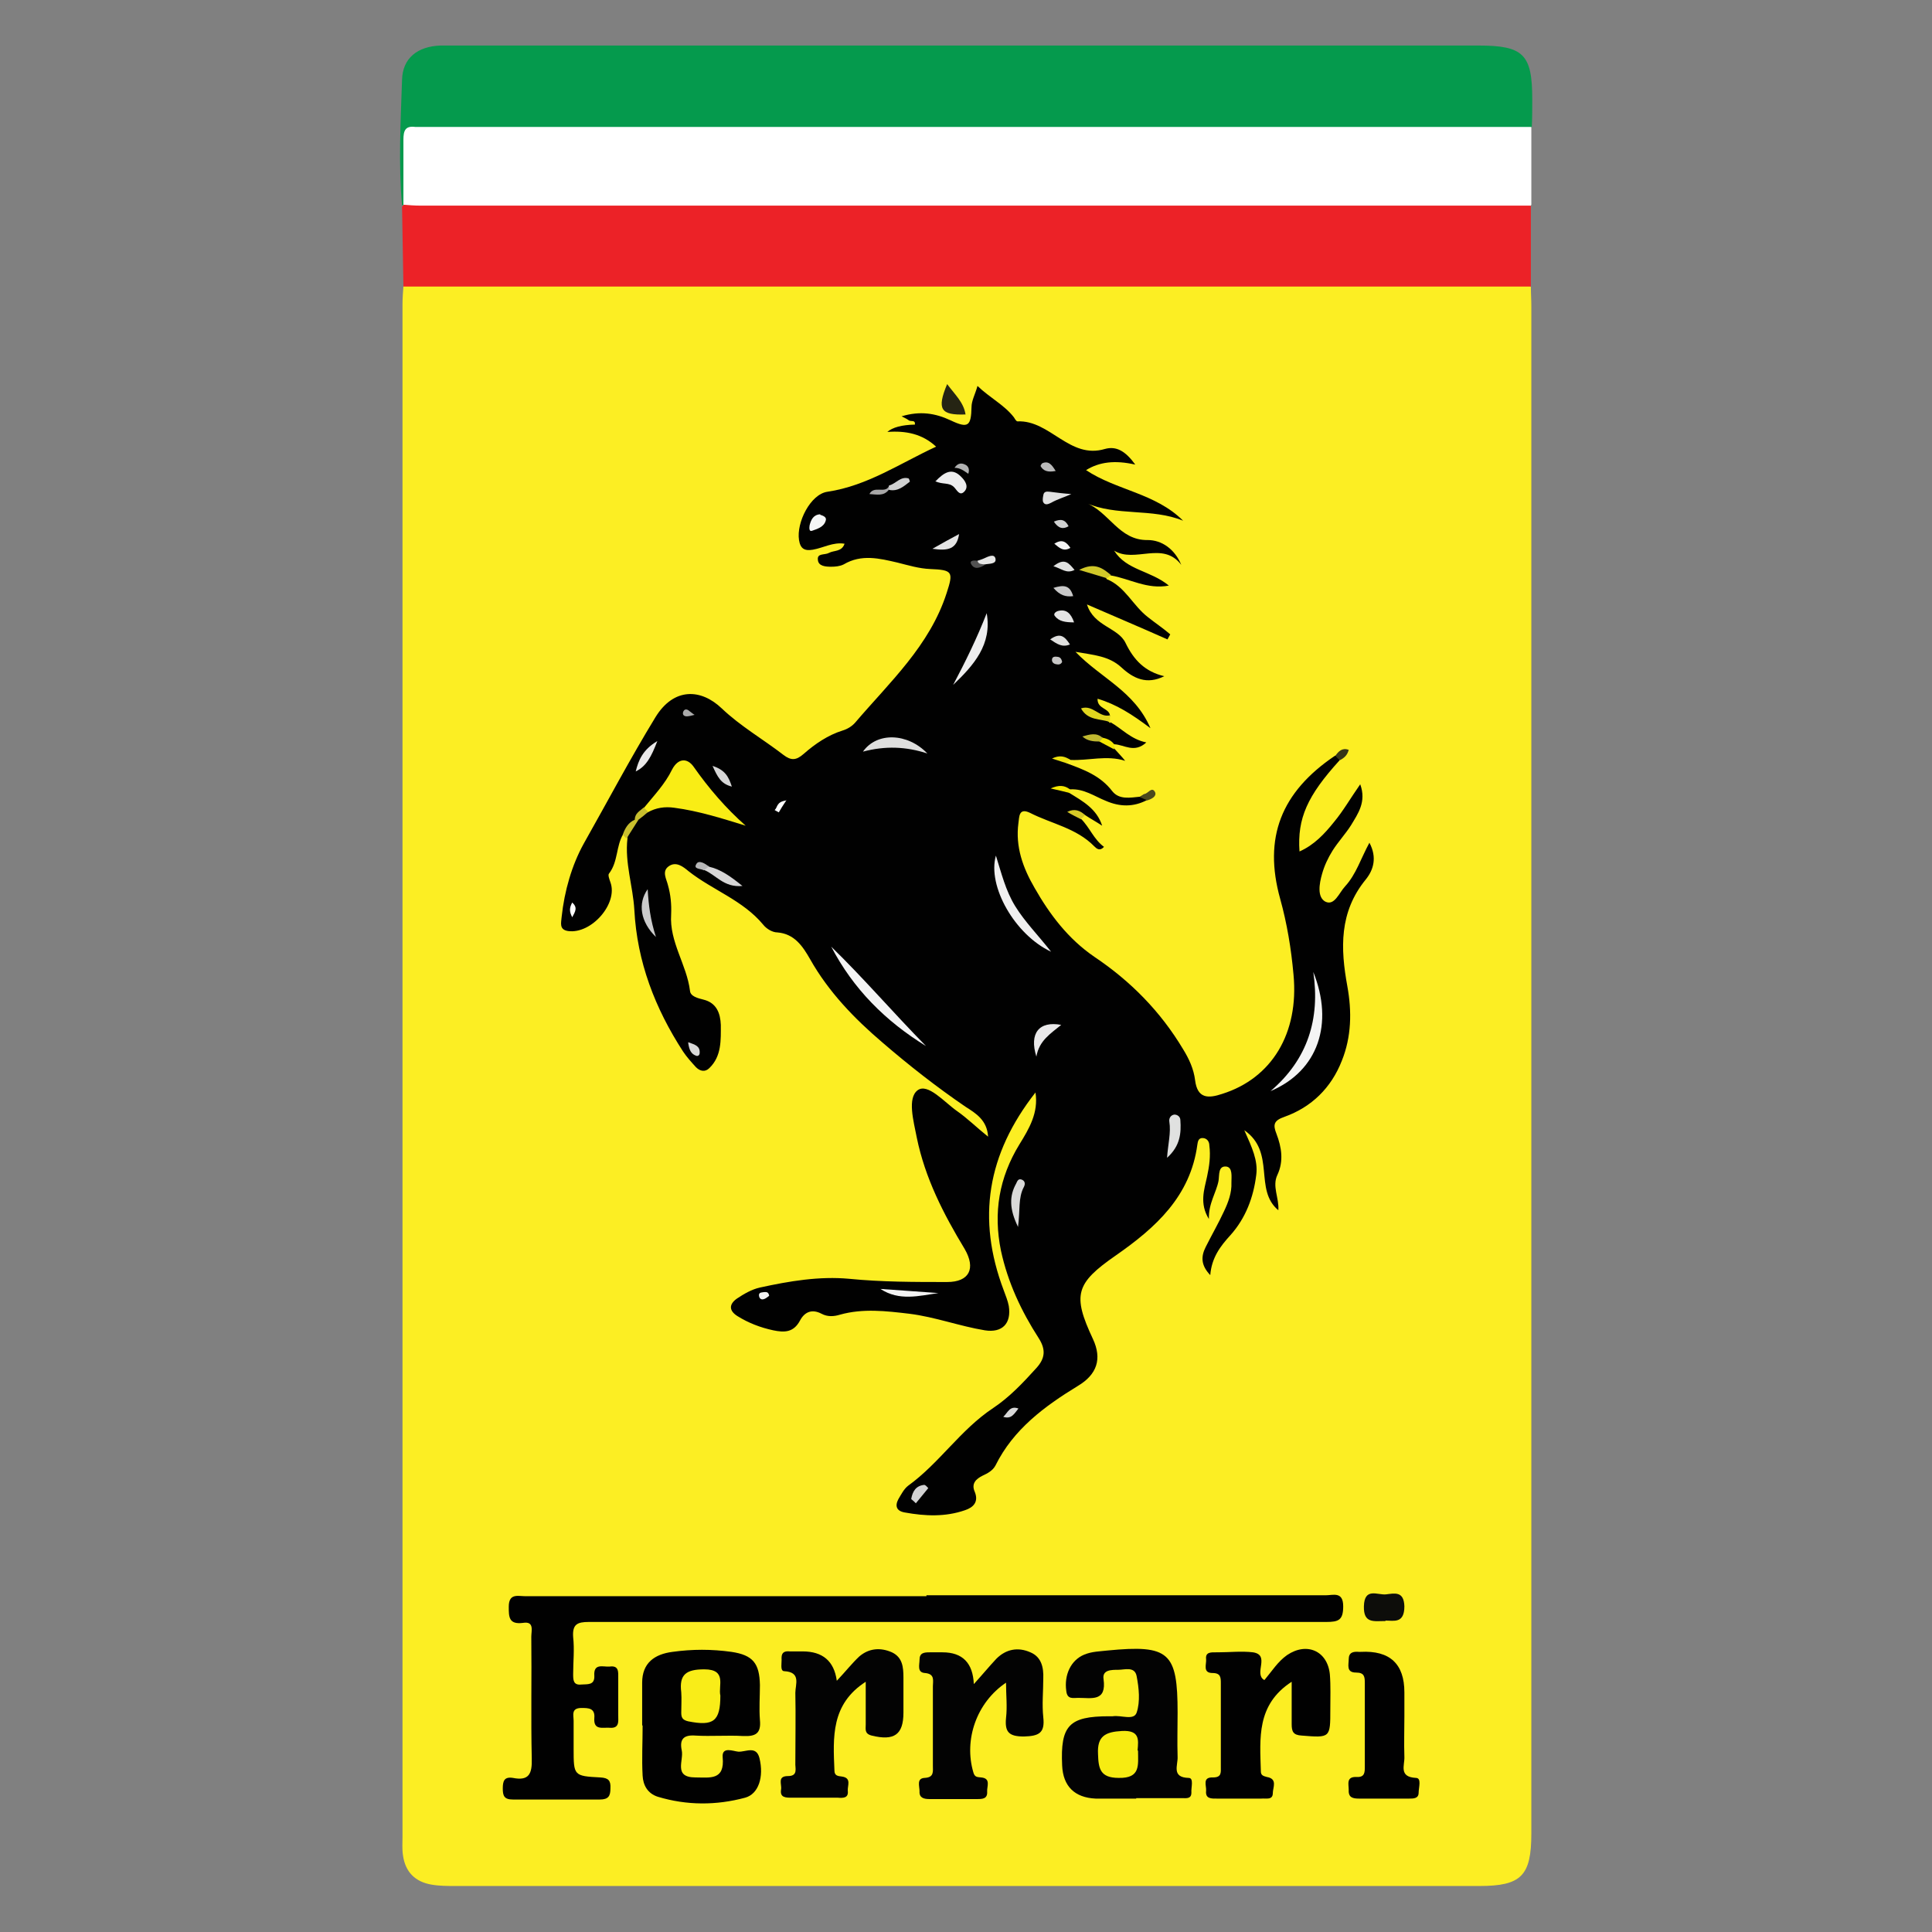 <svg xmlns="http://www.w3.org/2000/svg" id="Layer_1" data-name="Layer 1" viewBox="0 0 42 42"><rect x="0" y="0" width="42" height="42" fill="#808080" stroke="none"/><defs><style>      .cls-1 {        fill: #aaa;      }      .cls-2 {        fill: #d9d9d8;      }      .cls-3 {        fill: #4c491d;      }      .cls-4 {        fill: #f2f2f2;      }      .cls-5 {        fill: #f5f6f6;      }      .cls-6 {        fill: #cac02d;      }      .cls-7 {        fill: #cbcbcb;      }      .cls-8 {        fill: #fff;      }      .cls-9 {        fill: #059a4d;      }      .cls-10 {        fill: #b7b7b8;      }      .cls-11 {        fill: #e9e8e9;      }      .cls-12 {        fill: #f3f3f3;      }      .cls-13 {        fill: #e2e2e2;      }      .cls-14 {        fill: #d6d5d5;      }      .cls-15 {        fill: #bababa;      }      .cls-16 {        fill: #030303;      }      .cls-17 {        fill: #f9ed15;      }      .cls-18 {        fill: #d3d3d3;      }      .cls-19 {        fill: #f5e800;      }      .cls-20 {        fill: #e0e1e0;      }      .cls-21 {        fill: #e6e6e5;      }      .cls-22 {        fill: #e5e5e5;      }      .cls-23 {        fill: #d6ca27;      }      .cls-24 {        fill: #f9ed18;      }      .cls-25 {        fill: #e9e8e8;      }      .cls-26 {        fill: #353417;      }      .cls-27 {        fill: #525252;      }      .cls-28 {        fill: #d0d1d1;      }      .cls-29 {        fill: #b0b1b1;      }      .cls-30 {        fill: #c0b830;      }      .cls-31 {        fill: #c8c8c8;      }      .cls-32 {        fill: #fcee23;      }      .cls-33 {        fill: #ededee;      }      .cls-34 {        fill: #eee20e;      }      .cls-35 {        fill: #dfdfde;      }      .cls-36 {        fill: #f4f4f4;      }      .cls-37 {        fill: #010101;      }      .cls-38 {        fill: #f7ec12;      }      .cls-39 {        fill: #0d0d0a;      }      .cls-40 {        fill: #c7be2e;      }      .cls-41 {        fill: #e1d61e;      }      .cls-42 {        fill: #a8a7a7;      }      .cls-43 {        fill: #ec2227;      }      .cls-44 {        fill: #252413;      }      .cls-45 {        fill: #d7d7d7;      }      .cls-46 {        fill: #c8c7c6;      }      .cls-47 {        fill: #d1c829;      }      .cls-48 {        fill: #f0efef;      }    </style></defs><path class="cls-32" d="M33.28,6.23c0,.15.01.29.01.44,0,11.06,0,22.13,0,33.19,0,.92-.22,1.14-1.13,1.14-7.42,0-14.84,0-22.26,0-.17,0-.35,0-.52-.03-.35-.06-.57-.27-.62-.64-.02-.13-.01-.27-.01-.4,0-11.1,0-22.21,0-33.31,0-.13.01-.27.02-.4.16-.12.35-.11.54-.11,7.81,0,15.62,0,23.43,0,.18,0,.38-.02.53.12Z"></path><path class="cls-9" d="M8.74,4.47c-.08-.91-.03-1.82,0-2.73.01-.48.34-.73.83-.75.12,0,.24,0,.36,0,7.4,0,14.8,0,22.21,0,.98,0,1.17.19,1.17,1.17,0,.2,0,.4-.01.6-.22.19-.48.13-.73.13-4.35,0-8.7,0-13.05,0-3.25,0-6.51,0-9.76,0-.13,0-.27,0-.4,0-.3-.01-.43.12-.44.43,0,.35.05.7-.05,1.04-.02.05-.06.08-.12.1Z"></path><path class="cls-43" d="M33.28,6.23c-8,0-15.99,0-23.99,0-.17,0-.35,0-.52,0-.01-.58-.02-1.16-.03-1.74.01,0,.02-.02.03-.03.16-.12.35-.11.54-.11,7.8,0,15.6,0,23.4,0,.2,0,.41-.03.57.13,0,.59,0,1.17,0,1.76Z"></path><path class="cls-8" d="M33.28,4.47c-8.05,0-16.1,0-24.15,0-.12,0-.24-.01-.36-.02,0-.47,0-.94,0-1.41,0-.2.04-.31.26-.28.04,0,.08,0,.12,0,7.95,0,15.9,0,23.86,0,.09,0,.19,0,.28,0,0,.56,0,1.13,0,1.69Z"></path><path class="cls-37" d="M24.14,15.7c.25.14.44.37.78.44-.26.24-.48.05-.69.04-.1-.02-.19-.08-.28-.11-.06-.02-.12-.02-.15-.03.02,0,.07,0,.12.02.12.05.24.1.31.22.08.09.16.17.23.26-.4-.13-.8,0-1.19-.02-.11-.06-.24,0-.31-.04.05.03.17,0,.22.11.38.14.74.27,1,.61.15.19.39.14.6.12.08-.05.15-.06.16.07-.3.16-.6.15-.9.02-.25-.1-.48-.27-.78-.25-.06,0-.12-.02-.2-.02.08.02.14.05.19.1.29.18.59.34.71.71-.12-.08-.25-.15-.37-.23-.06-.02-.11-.04-.18-.02.03.03.06.06.09.1.19.19.28.45.5.61-.09.1-.16.04-.21-.01-.39-.4-.93-.49-1.4-.73-.25-.12-.23.1-.25.22-.07.52.1.98.35,1.41.33.58.73,1.11,1.3,1.5.79.53,1.44,1.19,1.93,2.01.13.21.23.43.26.67.05.41.29.4.59.3,1.08-.34,1.67-1.32,1.55-2.59-.05-.56-.14-1.11-.29-1.65-.37-1.33.02-2.32,1.19-3.11.08-.02.12.01.1.1-.7.77-.92,1.26-.87,1.98.32-.14.55-.39.75-.64.2-.24.36-.52.57-.82.14.38-.05.64-.2.89-.12.19-.28.36-.4.55-.1.16-.18.33-.23.51-.06.21-.11.5.07.6.2.1.3-.19.43-.33.24-.26.34-.6.53-.95.17.32.09.59-.08.8-.58.71-.55,1.5-.4,2.32.1.55.09,1.1-.12,1.62-.23.59-.66,1.01-1.25,1.22-.23.08-.25.17-.17.37.11.29.16.59.02.89-.12.25.04.5.02.77-.54-.45-.05-1.26-.74-1.74.17.38.3.66.26.97-.06.49-.23.94-.56,1.31-.22.24-.41.49-.44.87-.21-.22-.2-.41-.1-.61.13-.26.28-.52.4-.78.09-.19.17-.4.16-.62,0-.13.03-.33-.11-.35-.18-.02-.15.18-.17.31-.05.26-.22.49-.21.83-.21-.34-.1-.64-.04-.92.05-.23.08-.45.05-.68,0-.08-.05-.16-.15-.16-.09,0-.1.08-.11.14-.15,1.13-.91,1.81-1.77,2.41-.88.61-.95.86-.5,1.82.2.43.09.77-.33,1.02-.72.44-1.4.94-1.79,1.73-.06.11-.17.17-.28.22-.14.07-.25.17-.17.35.09.22-.03.34-.21.4-.43.15-.87.13-1.31.05-.18-.03-.22-.14-.14-.29.06-.1.12-.22.21-.29.68-.49,1.14-1.22,1.85-1.69.36-.24.65-.55.94-.87.19-.21.21-.4.05-.65-.38-.59-.67-1.21-.82-1.9-.17-.83-.04-1.59.4-2.31.21-.34.42-.69.35-1.13-1.05,1.34-1.28,2.74-.69,4.3.04.11.09.23.11.34.06.38-.14.59-.52.53-.55-.09-1.08-.29-1.64-.36-.51-.06-1.01-.12-1.51.02-.13.04-.27.05-.4-.02-.21-.11-.37-.04-.47.15-.14.26-.34.26-.58.21-.28-.06-.54-.16-.78-.31-.19-.12-.18-.26-.01-.38.15-.1.32-.2.5-.24.64-.14,1.29-.25,1.94-.19.71.07,1.42.07,2.13.07.48,0,.63-.29.38-.72-.46-.76-.86-1.54-1.04-2.42-.07-.36-.21-.86.02-1.03.22-.16.58.26.85.45.23.16.43.36.68.56-.02-.36-.27-.51-.49-.65-.63-.43-1.23-.9-1.81-1.4-.61-.52-1.17-1.1-1.57-1.81-.16-.28-.34-.55-.71-.58-.11,0-.24-.08-.31-.17-.44-.53-1.1-.75-1.62-1.16-.12-.1-.27-.22-.43-.11-.16.11-.05.28-.02.41.06.21.08.42.07.64-.04.6.34,1.09.41,1.66.01.12.17.16.29.19.29.07.37.3.38.55,0,.33.02.68-.25.94-.09.09-.2.07-.29-.02-.1-.11-.2-.22-.28-.34-.61-.94-1-1.95-1.06-3.08-.03-.52-.21-1.02-.15-1.55,0-.18.14-.29.21-.44.07-.09.17-.14.25-.21.39-.22.78-.09,1.17-.02.25.05.48.13.72.24-.34-.23-.56-.56-.8-.88-.24-.33-.36-.31-.59.03-.15.22-.29.45-.5.62-.09.09-.21.14-.28.25-.06.13-.14.24-.27.31-.16.26-.11.6-.31.86-.03.03.01.13.03.19.17.46-.41,1.13-.92,1.06-.2-.03-.15-.18-.14-.31.06-.56.22-1.12.48-1.59.52-.92,1.01-1.85,1.56-2.75.4-.65.99-.62,1.44-.19.41.39.9.67,1.34,1.01.17.13.28.12.44-.02.25-.22.53-.41.85-.51.1-.03.2-.09.27-.17.75-.88,1.62-1.67,1.99-2.82.15-.46.13-.5-.36-.52-.24-.01-.47-.08-.71-.14-.39-.09-.78-.19-1.17.04-.08.04-.18.05-.27.05-.12,0-.28-.01-.29-.15-.02-.15.15-.1.24-.15.11-.06.28-.02.34-.2-.25-.04-.46.09-.69.13-.18.03-.27-.02-.3-.21-.06-.38.25-1,.62-1.05.87-.13,1.58-.62,2.36-.98-.3-.28-.66-.35-1.06-.32q.17-.15.6-.16c.01-.11-.08-.06-.13-.09-.04-.03-.08-.05-.16-.09.4-.12.73-.07,1.07.09.38.18.44.12.45-.29,0-.14.08-.28.13-.46.27.26.58.41.79.68.02.03.05.09.08.09.71-.03,1.13.83,1.9.6.25-.07.45.05.66.34-.44-.1-.78-.06-1.07.12.66.44,1.51.5,2.11,1.1-.68-.28-1.44-.09-2.12-.39.51.19.72.82,1.35.81.31,0,.59.2.73.54-.4-.53-1.01-.03-1.46-.31.27.43.79.43,1.19.76-.47.09-.85-.15-1.26-.22-.1-.02-.2-.06-.3-.09.08.05.17.08.21.17.4.16.57.58.9.83.15.12.33.24.48.37-.02.04-.04.07-.06.11-.56-.25-1.13-.49-1.75-.76.15.48.68.5.84.84.18.37.42.62.84.72-.38.19-.67.05-.93-.19-.27-.25-.6-.27-1-.34.56.58,1.28.85,1.63,1.66-.4-.3-.74-.52-1.15-.64-.01.23.27.2.27.38-.14.11-.25,0-.38-.03.12.08.28.05.38.18Z"></path><path class="cls-37" d="M20.14,34.68c2.89,0,5.79,0,8.68,0,.16,0,.38-.09.38.24,0,.3-.1.34-.37.34-3.67,0-7.34,0-11.01,0-1.67,0-3.35,0-5.02,0-.25,0-.36.05-.34.33.03.27,0,.54,0,.8,0,.13,0,.25.18.23.13-.01.29.02.28-.19-.02-.28.19-.19.33-.2.21-.03.19.12.19.26,0,.27,0,.54,0,.8,0,.13.03.29-.19.27-.15-.01-.35.06-.33-.21.02-.22-.13-.22-.28-.22-.23,0-.17.16-.17.28,0,.2,0,.4,0,.6,0,.59,0,.6.58.63.18.01.23.07.22.24,0,.16-.04.24-.23.24-.63,0-1.26,0-1.89,0-.19,0-.22-.08-.22-.24,0-.16.03-.26.22-.23.35.07.42-.09.41-.42-.02-.88,0-1.77-.01-2.65,0-.13.07-.34-.18-.3-.31.04-.31-.13-.31-.35,0-.3.2-.23.36-.23,2.91,0,5.81,0,8.72,0Z"></path><path class="cls-37" d="M13.96,37.5c0-.31,0-.61,0-.92,0-.43.27-.62.66-.67.43-.06.85-.06,1.28,0,.47.07.61.25.62.72,0,.25-.02.51,0,.76.03.3-.1.36-.36.35-.35-.02-.7.01-1.04-.01-.26-.02-.35.08-.3.32.05.22-.19.59.3.59.31,0,.64.07.59-.44-.02-.24.23-.13.34-.12.16.01.39-.14.46.14.1.41-.02.78-.31.86-.63.17-1.27.17-1.9-.02-.22-.07-.32-.25-.33-.46-.02-.36,0-.72,0-1.08,0,0,0,0,0,0Z"></path><path class="cls-16" d="M24.7,39.1c-.29,0-.59,0-.88,0-.46-.02-.71-.27-.73-.72-.04-.87.15-1.07,1.02-1.07.03,0,.05,0,.08,0,.18-.03.46.1.52-.08.08-.24.05-.53,0-.79-.04-.22-.26-.14-.4-.14-.15,0-.35,0-.32.2.07.5-.26.41-.55.41-.11,0-.24.04-.26-.15-.05-.35.1-.67.39-.79.17-.07.34-.07.51-.09,1.34-.13,1.52.04,1.52,1.35,0,.32-.01.64,0,.96.01.18-.14.45.24.46.12,0,.05.21.06.32,0,.14-.11.12-.2.12-.33,0-.67,0-1,0Z"></path><path class="cls-37" d="M27.49,36.52c.16-.19.29-.4.49-.54.43-.29.88-.09.93.42.02.25.01.51.01.76,0,.62,0,.62-.62.57-.19-.01-.22-.09-.22-.25,0-.3,0-.6,0-.92-.77.5-.69,1.23-.67,1.95,0,.08.05.1.13.12.24.04.13.23.13.35,0,.16-.15.11-.25.12-.32,0-.64,0-.96,0-.12,0-.26.01-.24-.17.01-.11-.09-.3.15-.29.19,0,.17-.11.17-.23,0-.6,0-1.2,0-1.81,0-.13,0-.23-.18-.23-.22,0-.13-.19-.14-.3-.02-.16.11-.15.22-.15.01,0,.03,0,.04,0,.25,0,.51-.03.76,0,.38.06.01.46.24.6Z"></path><path class="cls-16" d="M21.18,36.6c.19-.21.33-.38.48-.54.21-.21.47-.26.74-.14.24.1.29.33.28.57,0,.28-.03.56,0,.84.04.35-.1.41-.42.42-.32,0-.42-.09-.39-.4.03-.25,0-.5,0-.77-.64.43-.92,1.24-.71,1.95.03.11.09.1.17.11.22.02.12.2.13.31.01.16-.11.16-.22.16-.35,0-.7,0-1.04,0-.12,0-.22-.03-.21-.17,0-.11-.07-.28.11-.29.21-.01.18-.14.18-.27,0-.57,0-1.15,0-1.72,0-.12.05-.27-.17-.29-.18-.01-.12-.18-.12-.29,0-.15.1-.16.22-.16.09,0,.19,0,.28,0q.65,0,.68.69Z"></path><path class="cls-16" d="M18.19,36.54c.19-.2.33-.38.49-.53.21-.18.46-.2.71-.09.23.11.25.32.25.55,0,.25,0,.51,0,.76,0,.48-.2.62-.69.5-.16-.04-.13-.14-.13-.24,0-.3,0-.6,0-.93-.76.49-.71,1.21-.68,1.93,0,.11.07.12.16.13.22.03.12.2.13.31.02.16-.1.16-.22.15-.33,0-.67,0-1,0-.13,0-.26,0-.23-.18.02-.11-.09-.29.15-.29.23,0,.15-.18.16-.29,0-.51.01-1.02,0-1.52,0-.18.13-.45-.24-.47-.1,0-.05-.19-.06-.29,0-.13.08-.15.18-.14.09,0,.19,0,.28,0q.65,0,.74.63Z"></path><path class="cls-37" d="M30.53,37.31c0,.29-.01.59,0,.88.01.18-.13.44.25.46.13,0,.06.21.06.32,0,.13-.11.13-.21.13-.36,0-.72,0-1.08,0-.14,0-.24-.02-.23-.19,0-.12-.06-.29.17-.28.18.01.18-.1.18-.23,0-.6,0-1.2,0-1.81,0-.14-.01-.23-.19-.23-.22,0-.16-.17-.16-.29,0-.15.1-.17.22-.16.01,0,.03,0,.04,0q.95-.05.95.88v.52Z"></path><path class="cls-39" d="M30.12,35.24c-.25,0-.48.06-.47-.32.01-.42.3-.24.48-.26.18-.02.39-.08.4.26,0,.38-.23.31-.41.31Z"></path><path class="cls-44" d="M20.59,8.35c.18.24.36.4.4.66-.54.02-.63-.11-.4-.66Z"></path><path class="cls-47" d="M24.06,12.57c-.16-.05-.33-.1-.6-.18.34-.18.52-.03.69.11-.03.03-.06.05-.1.08Z"></path><path class="cls-41" d="M24.14,15.7c-.22-.08-.49-.03-.64-.3.26-.09.4.21.63.15,0,.05,0,.1,0,.15Z"></path><path class="cls-6" d="M13.54,18.14c.05-.14.12-.26.26-.32.03-.03.05-.03.08,0-.09.14-.17.27-.26.41-.03-.03-.06-.06-.09-.1Z"></path><path class="cls-23" d="M23.5,17.81c-.1-.05-.2-.1-.3-.16.16-.08.28-.03.39.07-.03.03-.06.06-.09.08Z"></path><path class="cls-19" d="M23.26,17.24c-.12-.03-.24-.06-.42-.1.18-.08.3-.07.42.02,0,.03,0,.05,0,.08Z"></path><path class="cls-3" d="M24.94,17.4c-.05-.02-.1-.05-.16-.07.03-.02.06-.06.1-.07.08-.01.16-.17.23-.04.04.09-.07.15-.17.18Z"></path><path class="cls-19" d="M24.22,16.29c-.11-.06-.21-.11-.32-.17-.01-.07,0-.11.08-.08.1.02.18.06.24.14,0,.03,0,.07,0,.1Z"></path><path class="cls-26" d="M29.13,16.53s-.07-.06-.1-.1c.07-.1.15-.18.29-.13-.03.12-.1.18-.2.23Z"></path><path class="cls-34" d="M23.18,16.59c-.09-.03-.19-.06-.31-.1.16-.08.28-.05.4.03-.03.02-.06.05-.09.07Z"></path><path class="cls-17" d="M14,17.56c.22-.27.46-.52.61-.83.13-.25.33-.26.47-.06.33.47.7.9,1.13,1.28-.52-.16-1.02-.32-1.55-.39-.21-.03-.4,0-.58.1-.09.02-.11-.02-.09-.09Z"></path><path class="cls-36" d="M20.13,22.74c-.88-.54-1.58-1.24-2.06-2.16.71.69,1.36,1.45,2.06,2.16Z"></path><path class="cls-36" d="M27.62,23.72c.81-.69,1.08-1.57.93-2.59.45,1.12.11,2.15-.93,2.59Z"></path><path class="cls-48" d="M21.65,18.6c.12.38.21.76.42,1.1.21.34.49.62.78.99-.79-.37-1.39-1.43-1.2-2.09Z"></path><path class="cls-33" d="M20.72,14.89c.27-.51.52-1.02.73-1.56.12.68-.28,1.13-.73,1.56Z"></path><path class="cls-35" d="M20.16,16.38c-.46-.15-.91-.17-1.4-.04.3-.43.97-.41,1.4.04Z"></path><path class="cls-20" d="M25.37,25.18c.02-.31.09-.55.05-.8-.01-.07.03-.14.11-.15.07,0,.13.05.13.12.02.28,0,.56-.29.82Z"></path><path class="cls-11" d="M23.07,22.28c-.23.19-.48.34-.54.69-.16-.51.06-.78.54-.69Z"></path><path class="cls-33" d="M20.33,10.47c.2-.21.37-.31.57-.1.08.08.17.21.06.32-.1.1-.16-.04-.22-.1-.11-.11-.25-.05-.41-.13Z"></path><path class="cls-2" d="M22.13,26.67c-.19-.39-.19-.67-.04-.94.02-.04.04-.11.11-.09.07.02.1.08.06.16-.13.24-.08.51-.13.88Z"></path><path class="cls-7" d="M14.08,19.33c.02.35.06.67.18,1.04-.34-.33-.4-.73-.18-1.04Z"></path><path class="cls-4" d="M20.4,28.11c-.42.06-.85.18-1.26-.09.42.03.84.06,1.26.09Z"></path><path class="cls-14" d="M15.41,18.84c.26.06.47.21.73.42-.41.04-.58-.25-.84-.35,0-.08.03-.1.11-.08Z"></path><path class="cls-13" d="M23.29,10.74c-.15.07-.3.11-.44.19-.06.03-.13.06-.17-.01-.02-.04-.01-.1,0-.15.01-.08.06-.09.14-.08.15.02.31.04.47.05Z"></path><path class="cls-25" d="M14.29,16.11c-.13.34-.24.55-.47.66.06-.24.15-.47.47-.66Z"></path><path class="cls-5" d="M17.83,11.19c.06.02.15.05.12.13-.04.14-.19.18-.3.22-.06.02-.06-.06-.05-.12.03-.12.08-.23.23-.24Z"></path><path class="cls-22" d="M20.27,11.93c.23-.13.39-.22.58-.32-.05.33-.24.37-.58.32Z"></path><path class="cls-45" d="M15.49,16.65c.28.09.35.24.42.45-.24-.06-.31-.21-.42-.45Z"></path><path class="cls-22" d="M23.35,13.53c-.19,0-.33-.02-.42-.14-.04-.05.03-.1.08-.11.17-.04.27.05.34.25Z"></path><path class="cls-31" d="M23.33,12.96c-.17.02-.29-.02-.43-.18.23-.07.36-.06.43.18Z"></path><path class="cls-18" d="M19.81,32.58c.03-.16.1-.28.28-.3.03,0,.06.04.09.07-.09.11-.18.22-.27.33-.03-.03-.06-.06-.1-.09Z"></path><path class="cls-28" d="M19.32,10.58s0-.03.02-.03c.14-.04.24-.2.41-.15.01,0,.03.06.03.07-.13.1-.26.22-.45.18-.02-.01-.03-.03-.02-.04,0-.01.01-.02.02-.02Z"></path><path class="cls-30" d="M23.98,16.04s-.05.05-.08.08c-.13,0-.26-.01-.37-.11.15-.04.31-.1.45.04Z"></path><path class="cls-20" d="M22.9,12.31c.25-.2.34-.06.46.08-.18.09-.28-.03-.46-.08Z"></path><path class="cls-35" d="M22.83,13.9c.22-.16.32-.06.43.11-.17.07-.28-.01-.43-.11Z"></path><path class="cls-15" d="M22.94,10.24c-.16.03-.26,0-.32-.11,0,0,.02-.05.04-.06.14-.06.21.04.29.17Z"></path><path class="cls-42" d="M19.32,10.58s.01.04,0,.07c-.11.14-.26.1-.42.09.1-.19.33-.01.42-.16Z"></path><path class="cls-21" d="M21.25,12.19s.1-.03.14-.05c.09-.04.22-.11.25,0,.03.13-.14.11-.23.13-.08.01-.18.06-.16-.09Z"></path><path class="cls-2" d="M14.97,22.66c.14.05.25.08.24.23,0,.04-.03.08-.08.06-.11-.04-.15-.13-.17-.29Z"></path><path class="cls-28" d="M22.91,11.34c.16-.07.25-.04.32.1-.12.07-.22.05-.32-.1Z"></path><path class="cls-29" d="M21.05,10.3c-.09-.06-.17-.13-.3-.13.08-.12.17-.1.23-.07.05.02.11.08.07.2Z"></path><path class="cls-10" d="M15.41,18.84s-.07.05-.11.08c-.06-.04-.24-.02-.16-.14.05-.09.19-.01.27.06Z"></path><path class="cls-40" d="M14,17.56s.06.06.09.09c-.07.06-.14.12-.21.17,0,0-.04,0-.04,0,0,0-.04,0-.04,0,0-.14.11-.19.2-.27Z"></path><path class="cls-8" d="M12.44,19.62c.12.11.07.19,0,.32-.07-.13-.06-.21,0-.32Z"></path><path class="cls-27" d="M21.25,12.19c.02.09.1.06.16.09-.11.07-.23.11-.3-.02-.04-.08.07-.08.14-.07Z"></path><path class="cls-12" d="M22.92,11.82c.17-.11.26-.04.35.09-.15.09-.24,0-.35-.09Z"></path><path class="cls-45" d="M21.81,30.8c.1-.09.14-.25.33-.18-.09.11-.15.24-.33.18Z"></path><path class="cls-46" d="M23.09,14.39c-.03.06-.08.06-.13.05-.06-.01-.1-.05-.09-.11.01-.06.07-.06.13-.05.06.01.08.06.09.11Z"></path><path class="cls-1" d="M15.1,15.54c-.12.03-.22.06-.25-.01-.02-.04.03-.17.14-.07.03.02.06.05.11.08Z"></path><path class="cls-8" d="M17.1,17.39c-.08.12-.13.2-.17.27-.03-.02-.06-.03-.09-.05.07-.06.03-.18.26-.21Z"></path><path class="cls-36" d="M16.72,28.17s-.07.06-.11.07c-.05.02-.1,0-.11-.07-.01-.08.06-.07.1-.08.04,0,.1-.02.12.07Z"></path><path class="cls-24" d="M15.66,36.86c0,.56-.15.67-.7.56-.13-.03-.15-.09-.15-.19,0-.15.01-.3,0-.44-.05-.39.11-.5.5-.5.5,0,.3.36.35.57Z"></path><path class="cls-38" d="M24.74,38.06c0,.31.06.6-.42.59-.41,0-.44-.21-.45-.52-.02-.39.16-.48.52-.5.39-.02.36.19.34.42Z"></path></svg>